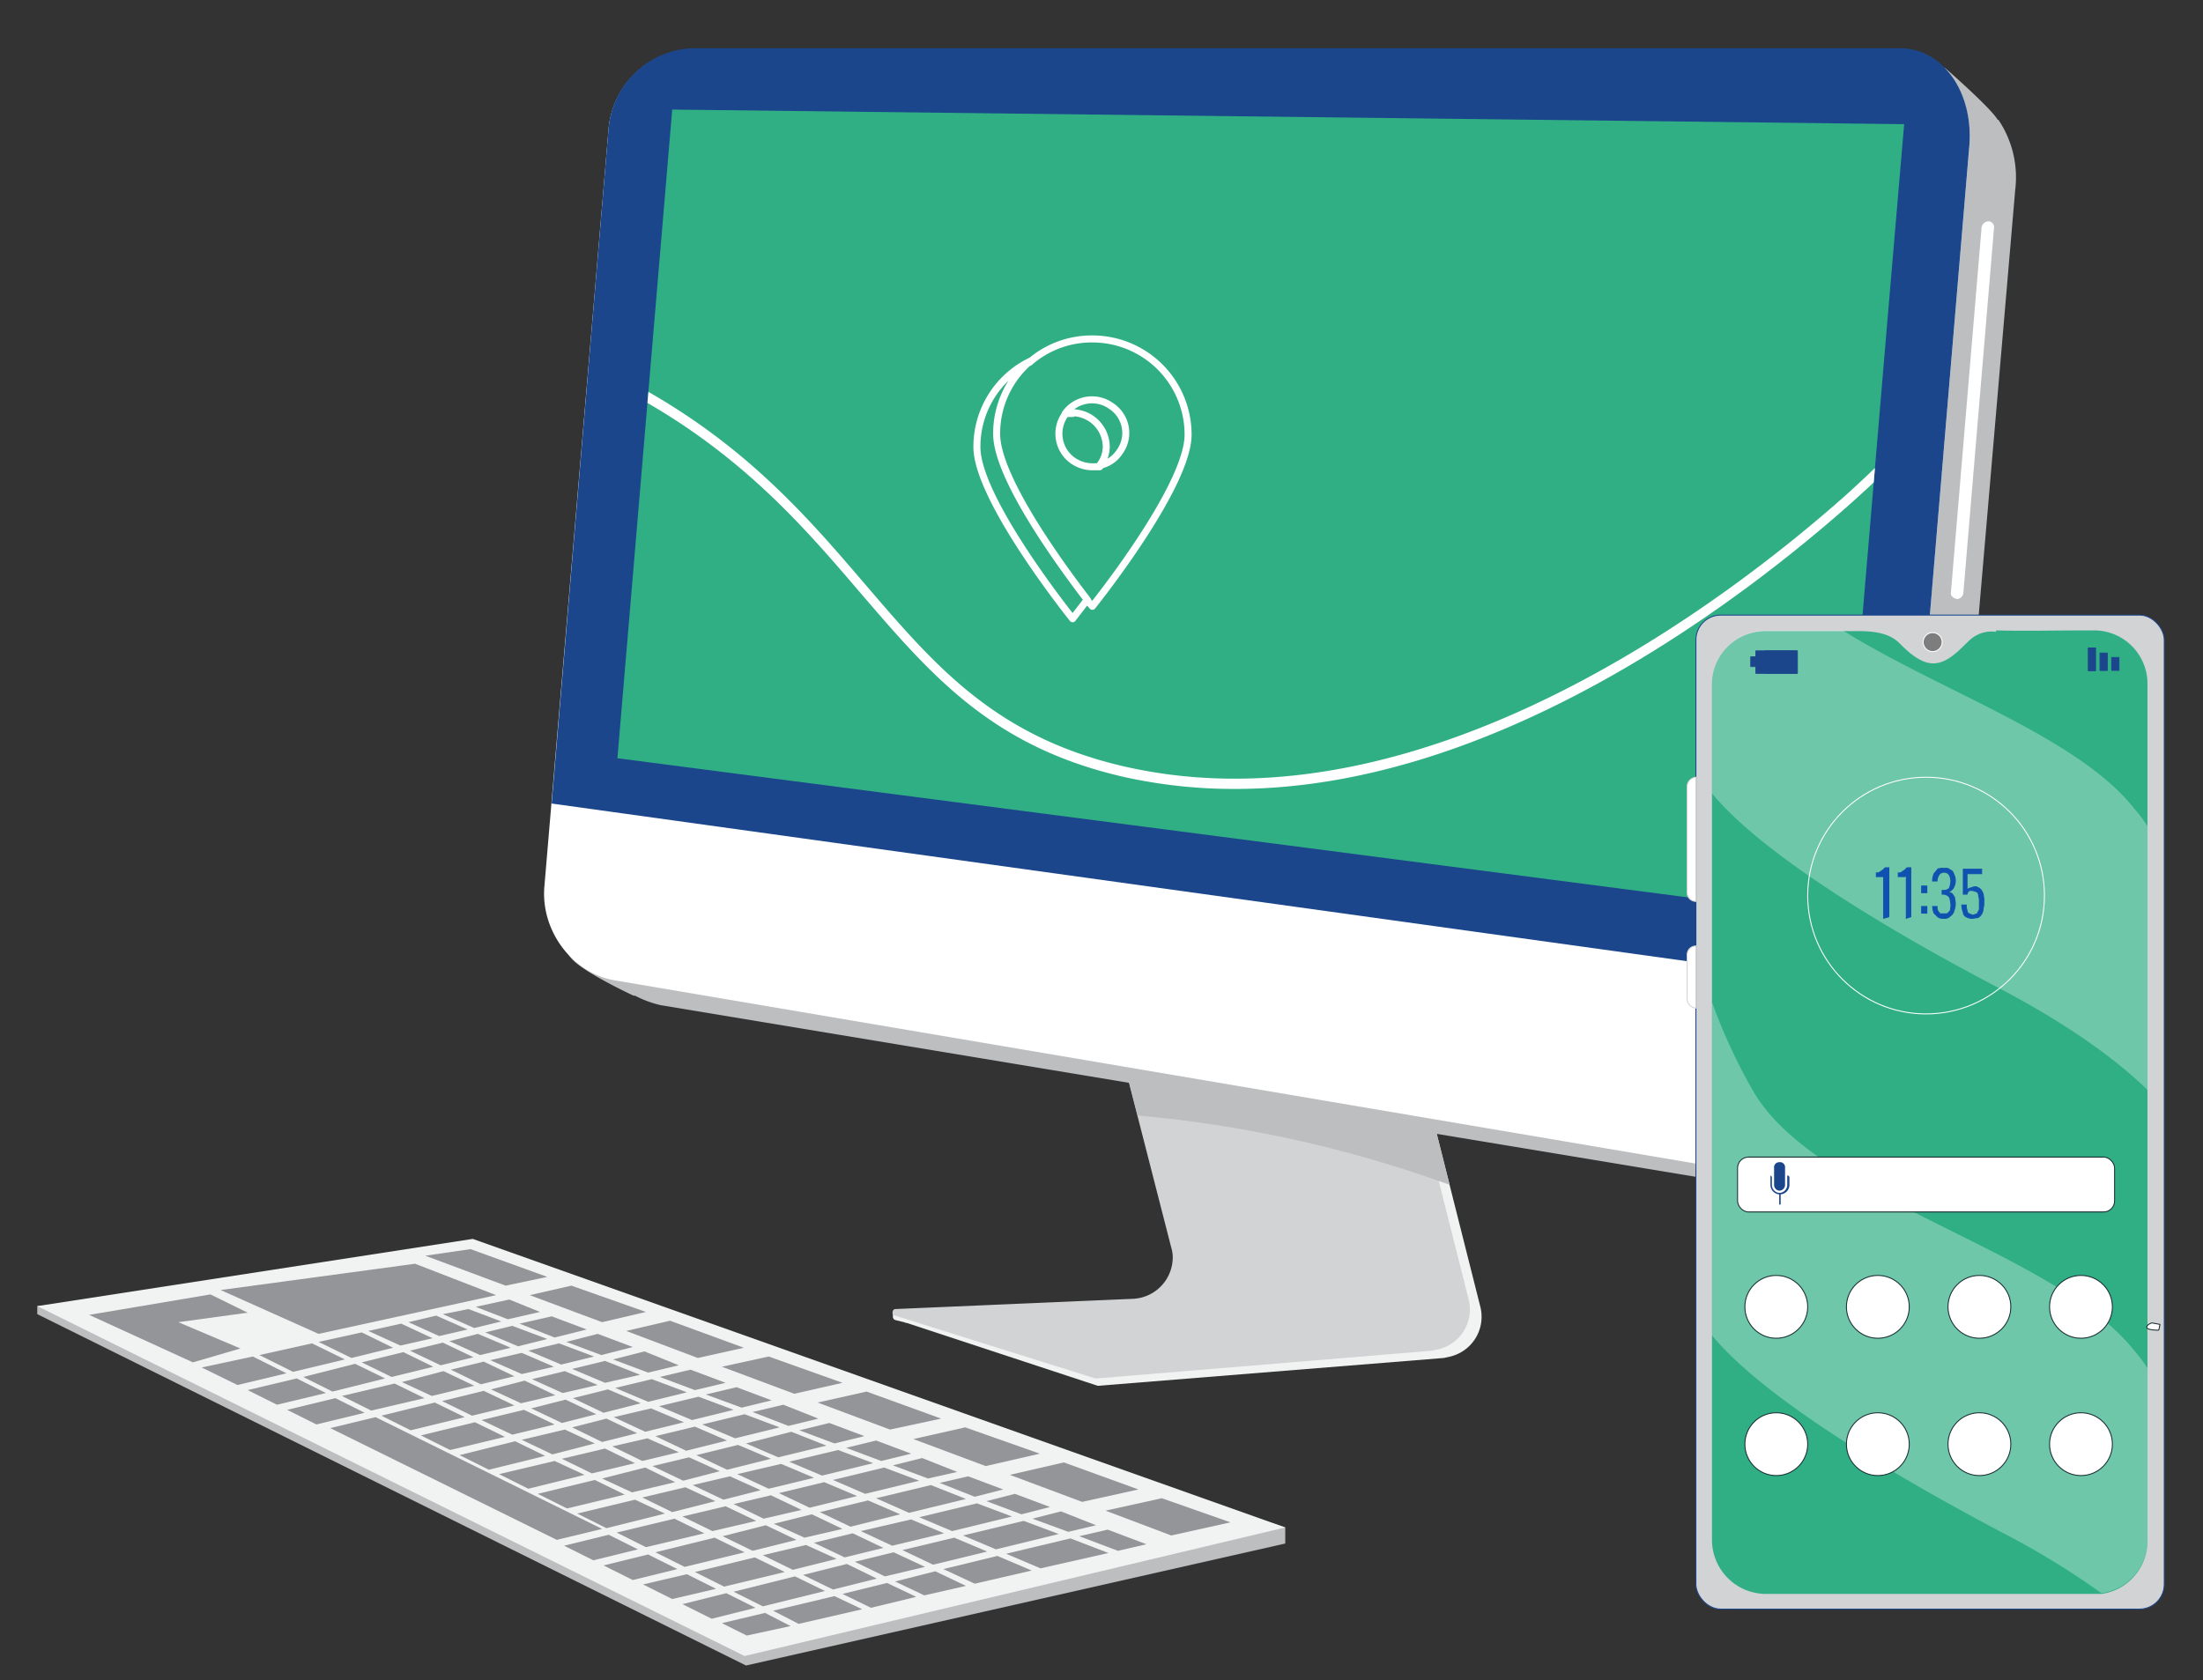 <svg xmlns="http://www.w3.org/2000/svg" xmlns:xlink="http://www.w3.org/1999/xlink" viewBox="0 0 301.5 230"><rect x="0" y="0" width="301.5" height="230" fill="#333333" stroke="none"/><defs><style>.a,.h,.n{fill:none;}.b{fill:#f1f2f2;}.c,.i{fill:#d1d3d4;}.d{fill:#bcbec0;}.e,.j,.l,.m,.t{fill:#fff;}.f{fill:#1b468c;}.g{fill:#30af85;}.h,.k,.n{stroke:#fff;}.h,.p,.q,.r{stroke-linecap:round;}.h,.p,.q,.r,.t{stroke-linejoin:round;}.h{stroke-width:0.96px;}.i,.p,.q,.r{stroke:#1c468c;}.i,.k,.l,.m,.n,.o{stroke-miterlimit:10;}.i,.k,.l,.m,.n,.t{stroke-width:0.13px;}.j{opacity:0.3;isolation:isolate;}.k{fill:#7d7d7d;}.l{stroke:#d1d3d4;}.m,.t{stroke:#1a2e35;}.o{fill:#0f51af;stroke:#1051af;stroke-width:0.14px;}.p,.q,.r,.s{fill:#1c468c;}.p{stroke-width:0.11px;}.q{stroke-width:0.1px;}.r{stroke-width:0.12px;}.u{clip-path:url(#a);}.v{fill:#939598;}</style><clipPath id="a"><path class="a" d="M92,15l168.6,2c-3.1,36.1-6.1,72.3-9.2,108.5L84.5,103.8Z"/></clipPath></defs><path class="b" d="M161.9,171.8l-9-35.1,40.8,6.9,8.9,35.3a5.6,5.6,0,0,1-4.1,6.8h0l-.9.2-47.2,3.8h-.2l-26.1-8.6a.4.4,0,0,1-.3-.6c0-.2.2-.3.4-.3l32.5-1.4a5.7,5.7,0,0,0,5.4-5.9,4.3,4.3,0,0,0-.2-1.1Z"/><path class="b" d="M124.1,181.1l-1.6-.4a.5.5,0,0,1-.3-.5v-.7l2,.6Z"/><path class="c" d="M160.3,170.8l-9-35.1,40.8,6.9,8.9,35.3a5.6,5.6,0,0,1-4.1,6.8l-.9.2-45.9,3.8h-.2l-27.4-8.6a.4.4,0,0,1-.3-.6c0-.2.2-.3.4-.3l32.5-1.4a5.7,5.7,0,0,0,5.4-5.8A5,5,0,0,0,160.3,170.8Z"/><path class="d" d="M192.1,142.6l.2.8,1.4.2,4.7,18.6a169.2,169.2,0,0,0-42.7-9.5l-4.4-17Z"/><path class="d" d="M80.9,131.1,78.7,129v-4.3l2.2-1.2L89.6,23.3a11.9,11.9,0,0,1,11.6-10.7h160l5-3.3s6.3,5.5,7.2,7.1h.1a14.1,14.1,0,0,1,2.3,9.6L264.9,153c-.7,7.3-5.9,12.6-11.7,11.6l-162.8-27a14.8,14.8,0,0,1-3.5-1.3h-.2s-6.9-3.2-8.5-5.1S79,130.4,80.9,131.1Z"/><path class="e" d="M84.1,134.2l162.8,27.6c5.8,1,11.1-4.4,11.7-11.9L269.5,20.3c.7-7.5-3.6-13.6-9.5-13.6H94.9A12,12,0,0,0,83.3,17.5L74.5,121.4C74,127.4,78.3,133.2,84.1,134.2Z"/><path class="f" d="M94.9,6.6H260c5.9,0,10.2,6.1,9.5,13.6l-9.7,115.4L75.5,110l7.8-92.5A12,12,0,0,1,94.9,6.6Z"/><path class="g" d="M92,15l168.6,2c-3.1,36.1-6.1,72.3-9.2,108.5L84.5,103.8Z"/><line class="a" x1="256.9" y1="27.1" x2="94.9" y2="23.3"/><circle class="g" cx="254.6" cy="22.5" r="1"/><path class="g" d="M250.1,22.3a1,1,0,1,0,1-.9A.9.9,0,0,0,250.1,22.3Z"/><path class="g" d="M246.5,22.2a1,1,0,0,0,2,0,.9.9,0,0,0-1-.9h0C247,21.2,246.6,21.6,246.5,22.2Z"/><path class="g" d="M148.4,30.4,94.9,29.3,88,96.2l50.3,4.9Z"/><line class="a" x1="147.1" y1="39.4" x2="94" y2="38.2"/><path class="g" d="M228.4,53.5l-66.7-2.7L159,75l65.4,6.4Z"/><path class="e" d="M267.8,82h0a.9.9,0,0,0,.9-.8l4.2-50a.8.8,0,0,0-.7-.9h0a1,1,0,0,0-1,.8l-4.2,50C266.9,81.5,267.3,81.9,267.8,82Z"/><path class="h" d="M140.9,49.5a13,13,0,0,0-4.5,9.9c0,6.3,9.8,19.3,12.4,22.7l-2,2.6s-13.1-16.3-13.1-23.5A13,13,0,0,1,140.9,49.5Zm5.9,7.1h-1a4.5,4.5,0,0,1,6.3-1,4.4,4.4,0,0,1,1.1,6.3,4.2,4.2,0,0,1-2.7,1.8,4.1,4.1,0,0,0,.9-2.6,4.7,4.7,0,0,0-4.6-4.6Z"/><path class="h" d="M145.8,56.7a4.5,4.5,0,0,0,1.1,6.4,4.7,4.7,0,0,0,2.6.8h1m-1.7,18.3.7.8s13.1-16.3,13.1-23.5a13.1,13.1,0,0,0-13.1-13.1,12.9,12.9,0,0,0-8.6,3.2"/><rect class="i" x="232.1" y="84.2" width="64.1" height="136.08" rx="3.4"/><path class="g" d="M234.3,93.7V210.8a7.4,7.4,0,0,0,7.4,7.4h45.9a7.3,7.3,0,0,0,6.3-7.3V93.7a7.3,7.3,0,0,0-7.3-7.4h-1.3c-4.1,0-8.1.1-12.1,0-.1.1,0,.1,0,.2a4.4,4.4,0,0,0-3.6,1.1c-1.3,1.2-2.8,3-4.7,3.2s-3.7-1.5-5-2.8-3.4-1.6-5.4-1.6H241.6A7.3,7.3,0,0,0,234.3,93.7Z"/><path class="j" d="M234.3,93.7v14.9c6.4,7.8,22.1,17.7,39.9,27,9.6,5.1,15.8,9.8,19.7,13.6V113.1a18.8,18.8,0,0,0-1.8-2.4c-7.7-9.8-26.6-16.1-39.9-24.4H241.7a7.4,7.4,0,0,0-7.4,7.4Z"/><path class="j" d="M234.3,137.2v45.6c6.4,7.8,22.1,17.7,39.9,27.1a109.3,109.3,0,0,1,13.4,8.2,7.3,7.3,0,0,0,6.3-7.3V187.3a18.8,18.8,0,0,0-1.8-2.4c-10.9-13.8-43.6-20.6-52.2-35.6A78,78,0,0,1,234.3,137.2Z"/><circle class="k" cx="264.5" cy="87.9" r="1.3"/><path class="l" d="M232.1,123.4h0v-17h0a1.3,1.3,0,0,0-1.2,1.2h0v14.6a1.2,1.2,0,0,0,1.2,1.2Z"/><path class="l" d="M232.1,138h0v-8.5h0a1.2,1.2,0,0,0-1.2,1.2v6.1a1.3,1.3,0,0,0,1.2,1.2Z"/><rect class="m" x="237.8" y="158.4" width="51.6" height="7.51" rx="1.5"/><circle class="m" cx="284.8" cy="178.9" r="4.3"/><circle class="m" cx="270.9" cy="178.9" r="4.3"/><circle class="m" cx="257" cy="178.9" r="4.3"/><circle class="m" cx="243.1" cy="178.9" r="4.3"/><circle class="m" cx="284.8" cy="197.7" r="4.3"/><circle class="m" cx="270.9" cy="197.7" r="4.3"/><circle class="m" cx="257" cy="197.7" r="4.3"/><circle class="m" cx="243.1" cy="197.7" r="4.3"/><circle class="n" cx="263.6" cy="122.6" r="16.2"/><path class="o" d="M257.8,125.7v-5.9c0,.1-.1.1-.1.2h-.9v-.5h.3l.3-.2.3-.2.3-.3h.5v6.7Z"/><path class="o" d="M260.9,125.7v-5.9l-.2.2h-.9v-.5h.3l.3-.2.3-.2.3-.3h.5v6.7Z"/><path class="o" d="M263,122.2v-.9h.7v.9Zm0,2.8v-.9h.7v.9Z"/><path class="o" d="M266,125.7a1.1,1.1,0,0,1-.8-.2l-.5-.5a2.9,2.9,0,0,1-.2-.9h.6a1.3,1.3,0,0,0,.1.6l.3.4h1l.4-.4a2.8,2.8,0,0,0,.1-.9,3.6,3.6,0,0,0-.2-1,1.2,1.2,0,0,0-.8-.4h-.2v-.5h.2a1.1,1.1,0,0,0,.8-.3,3.6,3.6,0,0,0,.2-1,1.9,1.9,0,0,0-.2-.8.8.8,0,0,0-.7-.4.8.8,0,0,0-.7.3,1.6,1.6,0,0,0-.3.9h-.6v-.2a3.1,3.1,0,0,1,.2-.8l.5-.6a1.4,1.4,0,0,1,.9-.1.8.8,0,0,1,.8.2c.3.1.4.3.5.6a1.9,1.9,0,0,1,.2.8,2,2,0,0,1-.3,1.1,1.3,1.3,0,0,1-.7.5l.5.2a2.1,2.1,0,0,1,.4.6c0,.2.1.5.1.8a3,3,0,0,1-.2,1,1.2,1.2,0,0,1-.5.7A1,1,0,0,1,266,125.7Z"/><path class="o" d="M270,125.7a1.5,1.5,0,0,1-.9-.2.7.7,0,0,1-.4-.6,3,3,0,0,1-.2-1h.6a1.5,1.5,0,0,0,.1.7.5.5,0,0,0,.3.5l.5.2.6-.2.3-.6v-.9a3.1,3.1,0,0,0-.1-1,.8.8,0,0,0-.2-.5l-.6-.2h-.5a.9.9,0,0,0-.3.5h-.5V119h2.5v.6h-2v2.3c.1-.1.2-.3.4-.3l.6-.2a1.3,1.3,0,0,1,.8.3,1.6,1.6,0,0,1,.4.7,3.7,3.7,0,0,1,.1,1.1,2.8,2.8,0,0,1-.1.9,1.4,1.4,0,0,1-.2.7,1.2,1.2,0,0,1-.5.5Z"/><rect class="p" x="240.3" y="89.1" width="5.6" height="3.08"/><rect class="q" x="241.6" y="89.1" width="4.4" height="3.08"/><rect class="q" x="239.6" y="89.9" width="0.8" height="1.36"/><rect class="r" x="289" y="90" width="1" height="1.77"/><rect class="r" x="287.4" y="89.4" width="1" height="2.38"/><rect class="r" x="285.8" y="88.7" width="1" height="3.12"/><path class="s" d="M243.5,163h0a.8.8,0,0,0,.8-.8h0v-2.3a.7.7,0,0,0-.8-.8h0a.7.7,0,0,0-.7.8h0v2.3a.8.8,0,0,0,.7.8Z"/><path class="s" d="M243.5,163.5a1.3,1.3,0,0,0,1.4-1.3v-1.1l-.2-.2c-.1,0-.1.1-.1.2v1.1a1.1,1.1,0,0,1-1.1,1.1,1.1,1.1,0,0,1-1-1.1v-1.1l-.2-.2v1.3A1.3,1.3,0,0,0,243.5,163.5Z"/><path class="s" d="M243.5,164.9h.2v-1.4a.2.2,0,0,0-.2-.2v.2h0v1.4Z"/><path class="s" d="M242.6,165h0Z"/><path class="t" d="M295.6,181.3s-.1.8-.2.8-1.6,0-1.6-.4.7-.6.7-.6Z"/><g class="u"><path class="e" d="M169.1,108a69.1,69.1,0,0,1-15.1-1.6c-18.2-4.1-26.5-13.9-36.3-25.3-7.7-9-16.5-19.3-31.9-27.5C56.1,37.8,19.6,39.3-22.7,58.1a.5.5,0,0,1-.7-.3h0a.6.6,0,0,1,.3-.9C19.5,37.9,56.3,36.4,86.3,52.3c15.6,8.3,24.4,18.7,32.2,27.8,9.6,11.2,17.9,20.9,35.7,24.9,40.8,9.1,82.4-23,98.4-37.2a185.3,185.3,0,0,0,19.3-20.3.4.4,0,0,1,.7-.1c.1,0,.1,0,.1.1a.7.7,0,0,1,0,1A171.5,171.5,0,0,1,253.2,69C239.1,81.5,205.1,108,169.1,108Z"/></g><path class="d" d="M175.9,209.1v2.2L102.1,228l-97-48.1v-1.1l59.2-5.3Z"/><path class="b" d="M175.9,209.1,64.7,169.6,5.1,178.8l96.8,47.9Z"/><path class="v" d="M69.9,184.5l-4.2,1-4.2-1.9,3.9-1Z"/><path class="v" d="M81.3,185.7l-4.5,1.1-4.5-1.9,4.2-1Z"/><path class="v" d="M87.6,188.2l-4.8,1.1-4.5-1.9,4.5-1.1Z"/><path class="v" d="M94,190.6l-5.3,1.3L84.2,190l5-1.2Z"/><path class="v" d="M100.4,193l-5.7,1.4-4.5-1.9,5.4-1.3Z"/><path class="v" d="M49.5,186.5l5.7-1.4,4.1,2-5.7,1.4Z"/><path class="v" d="M64.8,185.8l-4.5,1.1-4.2-2,4.5-1.1Z"/><path class="v" d="M60.5,191.8l5.7-1.4,4.2,2-5.8,1.4Z"/><path class="v" d="M65.9,194.4l5.8-1.4,4.2,2-5.8,1.4Z"/><path class="v" d="M55,189.2l5.7-1.5,4.2,2-5.8,1.4Z"/><path class="v" d="M106.7,195.4l-6.1,1.5L96.1,195l5.8-1.4Z"/><path class="v" d="M75.8,187.1l-4.4,1-4.3-1.9,4.3-1Z"/><path class="v" d="M123.5,212.2l7.1-1.7,4.5,1.9-7.4,1.8Z"/><path class="v" d="M89.7,212.5l8.1-2,4.1,2-8.2,2Z"/><path class="v" d="M109.9,215.6l6-1.5,4.1,2-6,1.5Z"/><path class="v" d="M104.4,212.9l5.9-1.4,4.2,1.9-6,1.5Z"/><path class="v" d="M95.1,215.2l8.2-2,4.1,2-8.3,2Z"/><path class="v" d="M117,213.8l5.3-1.3,4.3,2-5.5,1.3Z"/><path class="v" d="M125.8,202.7l-7.4,1.8-4.4-1.9,7-1.7Z"/><path class="v" d="M144.9,210l-8.6,2.1-4.5-1.9,8.3-2Z"/><path class="v" d="M119.5,200.3l-7,1.7-4.5-1.9,6.7-1.6Z"/><path class="v" d="M132.2,205.2l-7.8,1.9-4.5-2,7.5-1.8Z"/><path class="v" d="M138.5,207.6l-8.2,2-4.5-1.9,7.9-1.9Z"/><path class="v" d="M113.1,197.9l-6.6,1.6-4.4-1.9,6.2-1.6Z"/><path class="v" d="M81.8,189.6,77,190.7l-4.2-1.9,4.5-1.1Z"/><path class="v" d="M72.7,192.8l4.7-1.2,4.2,2-4.7,1.2Z"/><path class="v" d="M99.5,197.2l-5.6,1.4-4.2-2,5.4-1.3Z"/><path class="v" d="M87.7,192.1l-5.1,1.3-4.2-2,4.8-1.2Z"/><path class="v" d="M83.8,198l4.8-1.1,4.3,1.9-5,1.2Z"/><path class="v" d="M93.6,194.7,88.3,196,84,194l5.1-1.2Z"/><path class="v" d="M78.3,195.4l4.7-1.2,4.2,2-4.8,1.2Z"/><path class="v" d="M89.3,200.7l5-1.2,4.2,1.9-5,1.3Z"/><path class="v" d="M61.7,187.5l4.5-1.1,4.2,2-4.6,1.1Z"/><path class="v" d="M76,191l-4.7,1.1-4.1-1.9,4.6-1.2Z"/><path class="v" d="M109.7,206.7l-5.2,1.2-4.1-2,5.1-1.2Z"/><path class="v" d="M94.8,203.3l5.1-1.2,4.2,1.9L99,205.3Z"/><path class="v" d="M93.4,207.6l5.9-1.4,4.2,2-6,1.4Z"/><path class="v" d="M105.9,208.6l5.2-1.3,4.2,2-5.2,1.2Z"/><path class="v" d="M98.9,210.3l5.9-1.5,4.2,2-6,1.5Z"/><path class="v" d="M76.9,199.7l5.9-1.4,4.1,2L81,201.7Z"/><path class="v" d="M87.9,205l5.9-1.4,4.1,1.9L92,207Z"/><path class="v" d="M82.4,202.4l5.9-1.5,4.1,2-5.9,1.4Z"/><path class="v" d="M111.4,202.3l-6.2,1.5-4.3-2,6-1.4Z"/><path class="v" d="M117.3,204.8l-6.5,1.6-4.2-2,6.2-1.5Z"/><path class="v" d="M105.5,199.7l-6,1.5-4.2-2,5.7-1.4Z"/><path class="v" d="M123.2,207.3l-6.8,1.7-4.2-2,6.6-1.6Z"/><path class="v" d="M129.2,209.9l-7.1,1.7-4.3-2,6.9-1.6Z"/><path class="v" d="M111.4,211.2l5.3-1.3,4.2,2-5.3,1.3Z"/><path class="v" d="M71.4,197.1l5.9-1.4,4.1,1.9-5.8,1.5Z"/><path class="v" d="M100.4,217.9l8.4-2.1,4.1,2-8.5,2.1Z"/><path class="v" d="M94,215.5l4,2-6,1.4-4-2Z"/><path class="v" d="M93.4,219.6l6-1.5,4,2-6,1.5Z"/><path class="v" d="M88.7,212.8l4,2-6.1,1.5-4-2Z"/><path class="v" d="M83.3,210.1l4,2-6.1,1.5-4-2Z"/><path class="v" d="M129.1,214.8l7.4-1.8,4.7,2-7.8,1.8Z"/><path class="v" d="M146.2,209.7l-4.9-1.8,3.9-1,4.8,1.9Z"/><path class="v" d="M84.4,209.8l7.9-1.9,4.1,2-8,1.9Z"/><path class="v" d="M115.3,218.2l6.1-1.5,4,1.9-6.2,1.5Z"/><path class="v" d="M122.5,216.5l5.5-1.4,4.2,2-5.7,1.3Z"/><path class="v" d="M142.4,214.7l-4.7-2,8.8-2.1,5.2,2Z"/><path class="v" d="M147.7,210.3l3.9-.9,5.3,2-3.9.9Z"/><path class="v" d="M69.5,180.6l-4.4-1.7,4.6-1,4.2,1.7Z"/><path class="v" d="M42.7,183.9l4.5,2.2-7.1,1.7-4.6-2.3Z"/><path class="v" d="M104.7,220.8l3.5,1.8-6,1.3-3.4-1.7Z"/><path class="v" d="M39.2,188l-6.7,1.6-4.9-2.4,7-1.5Z"/><path class="v" d="M40.6,188.7l4,2-6.7,1.6-4-2Z"/><path class="v" d="M45.9,191.4l4,2L43.3,195l-4-2Z"/><path class="v" d="M105.8,220.5l8.4-2,3.8,1.8-8.7,2Z"/><path class="v" d="M41.5,188.5l7.1-1.8,4.1,2-7.2,1.8Z"/><path class="v" d="M46.8,191.1l7.2-1.7,4.1,2-7.3,1.7Z"/><path class="v" d="M49.5,182.4l4.3,2.1-5.7,1.4-4.5-2.2Z"/><path class="v" d="M59.2,183.2l-4.4,1-4.4-2,4.5-1Z"/><path class="v" d="M64,182l-3.9.9L55.9,181l3.8-.9Z"/><path class="v" d="M52.2,193.8l7.3-1.8,4.1,2-7.4,1.8Z"/><path class="v" d="M62.9,199.2l7.6-1.9,4.1,2-7.7,1.9Z"/><path class="v" d="M79,207.2l7.9-1.9,4.1,1.9-8,2Z"/><path class="v" d="M73.6,204.5l7.8-1.9,4.1,2-7.9,1.9Z"/><path class="v" d="M139.8,207.3l-4.8-1.8,3.9-1,4.8,1.8Z"/><path class="v" d="M57.6,196.5l7.4-1.8,4.1,2-7.5,1.8Z"/><path class="v" d="M68.6,180.9l-3.7.9-4.3-1.9,3.5-.7Z"/><path class="v" d="M68.3,201.8l7.6-1.8,4.1,1.9-7.7,1.9Z"/><path class="v" d="M74.9,183.3l-4,1-4.5-1.9,3.7-.9Z"/><path class="v" d="M120.6,200l-4.8-1.8,4.1-1,4.8,1.8Z"/><path class="v" d="M127,202.4l-4.8-1.8,4-1,4.8,1.9Z"/><path class="v" d="M107.9,195.2l-4.9-1.9,4.2-1,4.8,1.9Z"/><path class="v" d="M133.4,204.9l-4.8-1.9,3.9-.9,4.8,1.8Z"/><path class="v" d="M114.2,197.6l-4.8-1.8,4.1-1,4.8,1.8Z"/><path class="v" d="M82.3,185.5l-4.8-1.8,4.3-1.1,4.8,1.8Z"/><path class="v" d="M80.3,182l-4.4,1.1-4.8-1.9,4.4-1Z"/><path class="v" d="M101.5,192.7l-4.9-1.8,4.2-1,4.8,1.8Z"/><path class="v" d="M88.7,187.9l-4.8-1.8,4.3-1.1,4.7,1.9Z"/><path class="v" d="M95.1,190.3l-4.8-1.8,4.2-1,4.8,1.8Z"/><path class="v" d="M51.4,194l31,15.3-6.2,1.5-31-15.3Z"/><path class="v" d="M67.9,177.3,56.8,173l-26.6,3.6,13.4,6Z"/><path class="v" d="M33.9,179.7l-5.1-2.5L12.2,180l14.2,6.5,6.5-1.9L24.4,181Z"/><path class="v" d="M118.6,190.5l10.2,3.7-7,1.5-9.9-3.7Z"/><path class="v" d="M132.1,195.4l10.2,3.6-7.4,1.7L125,197Z"/><path class="v" d="M148.1,205.6l-9.9-3.7,7.4-1.7,10.2,3.7Z"/><path class="v" d="M159,205.1l9.4,3.3-8.1,1.8-9-3.4Z"/><path class="v" d="M105.2,185.7l10.1,3.6-6.6,1.5-9.9-3.7Z"/><path class="v" d="M91.7,180.8l10.1,3.7-6.3,1.4-9.8-3.7Z"/><path class="v" d="M88.4,179.6l-6,1.4-9.9-3.7,5.7-1.3Z"/><path class="v" d="M58.2,171.9l6.2-.9,10.5,3.8L69.2,176Z"/></svg>
